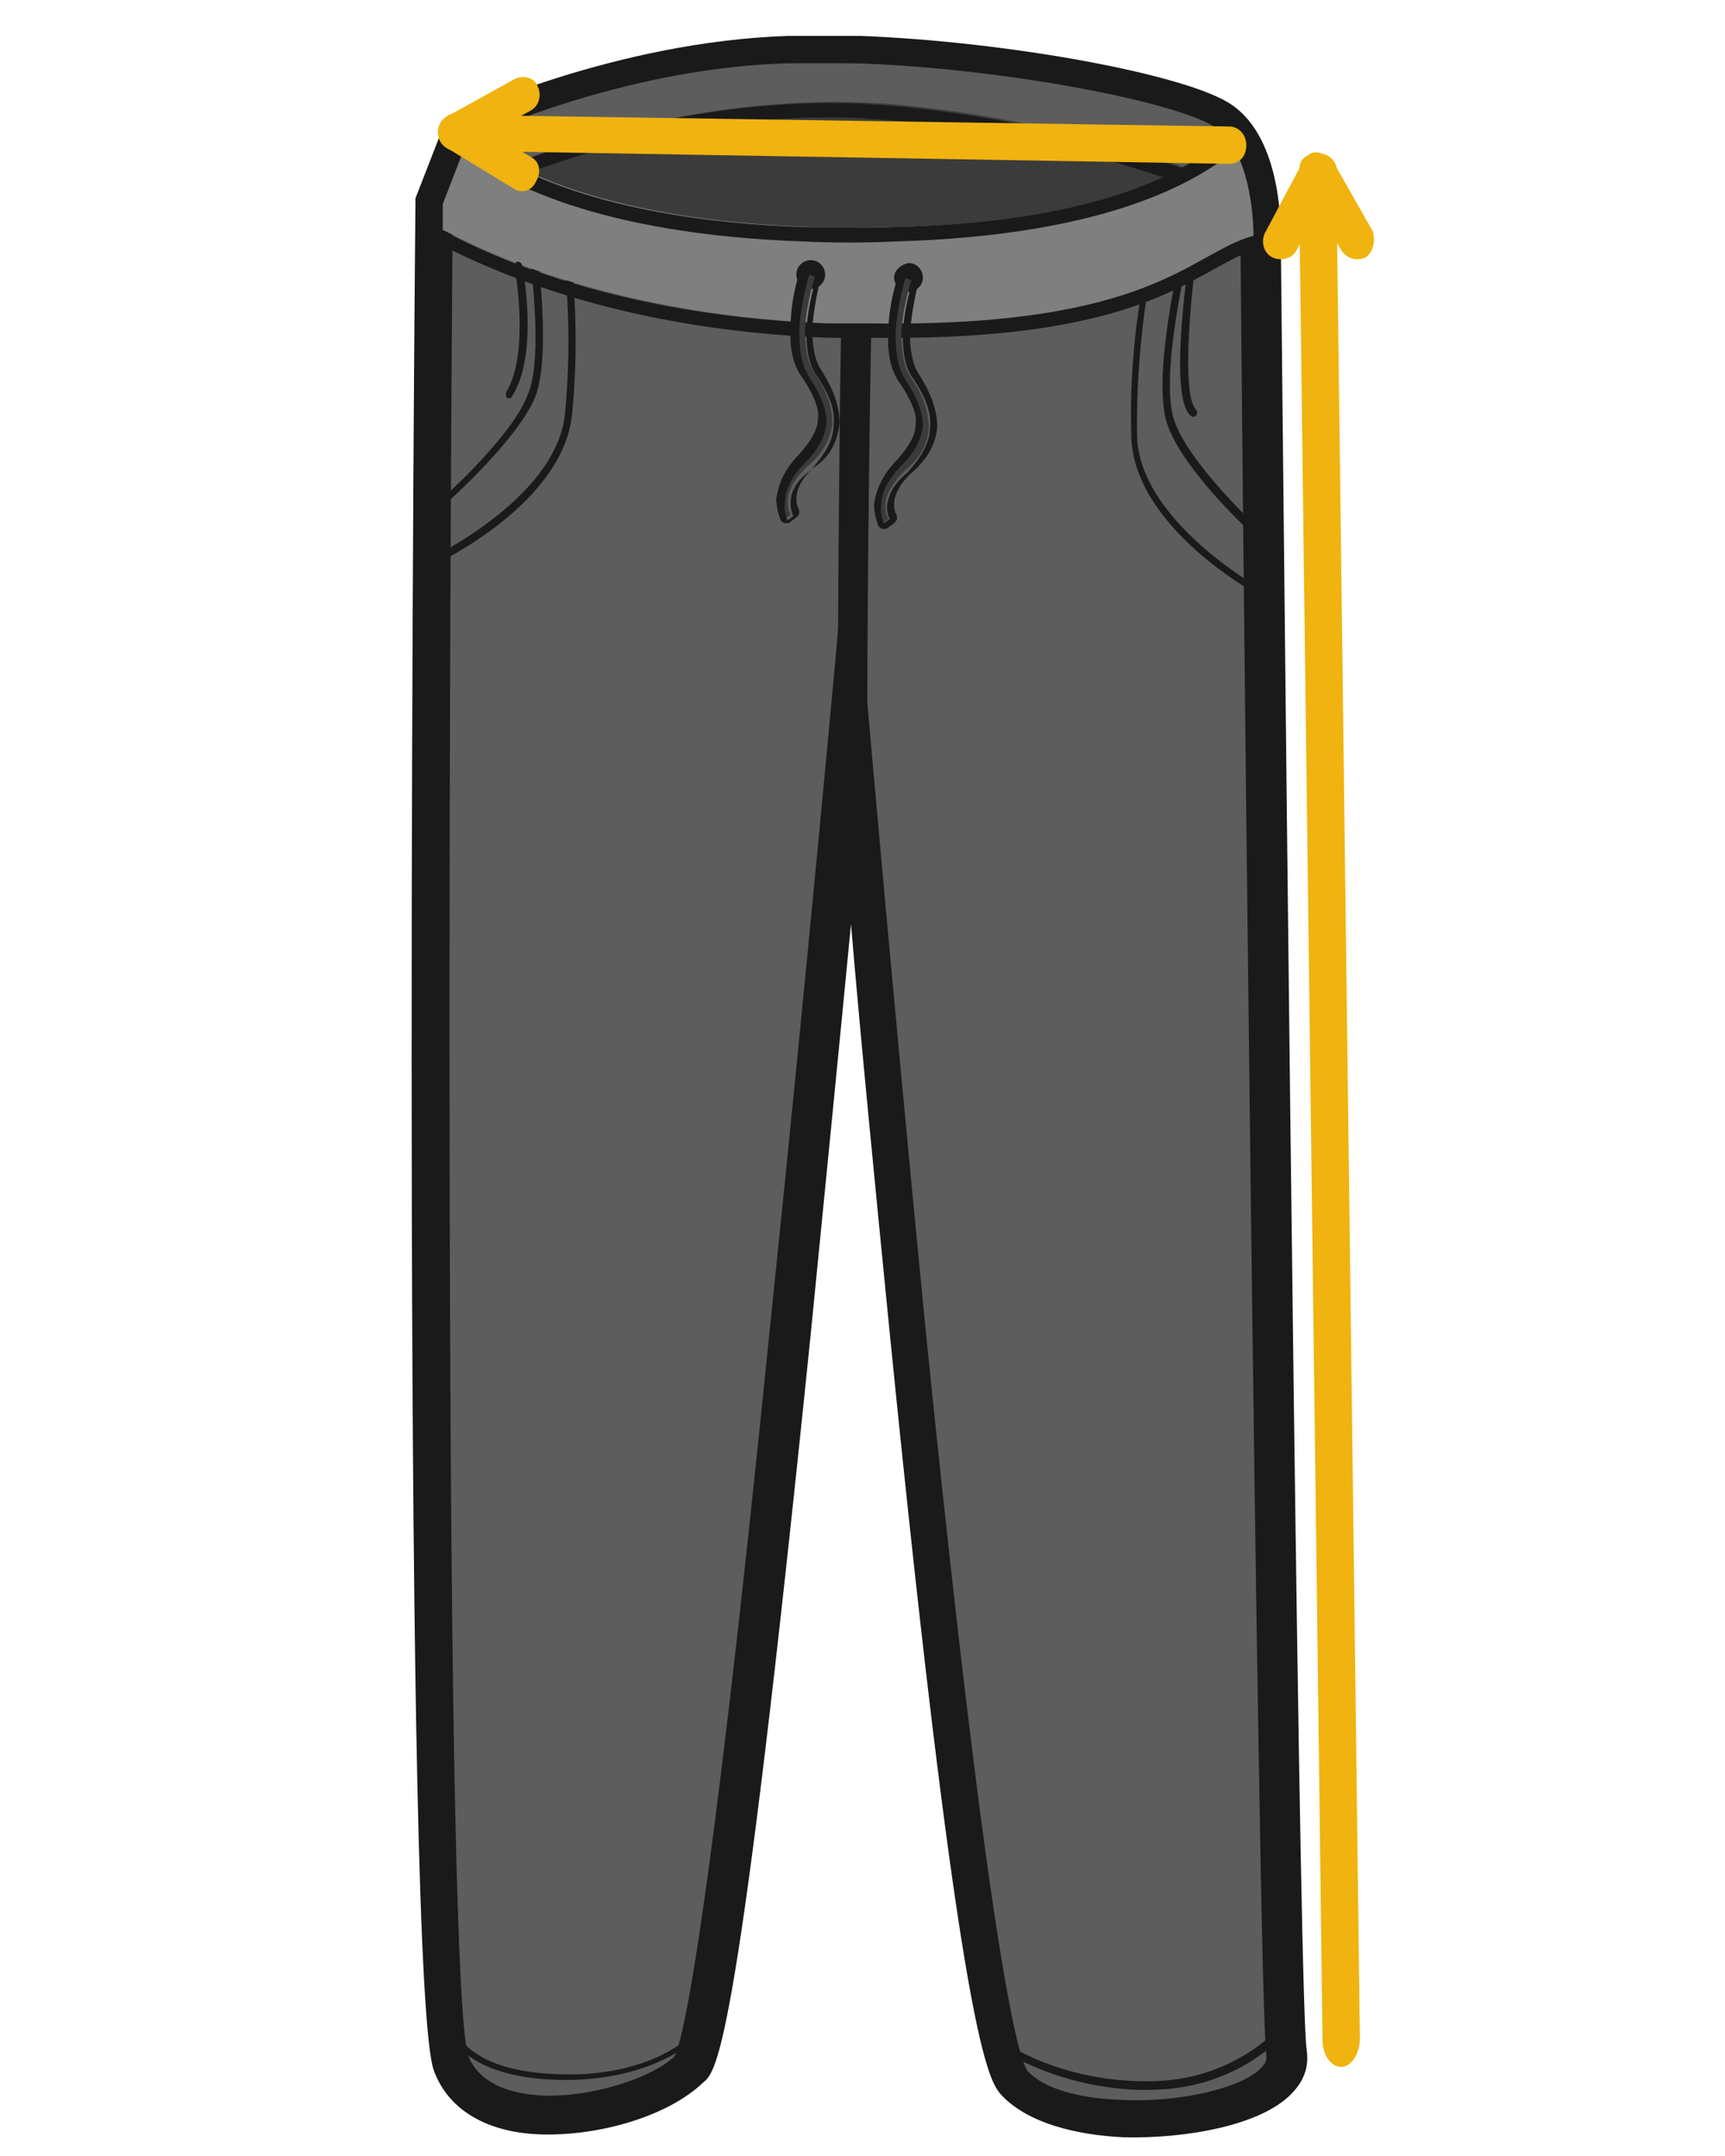 <?xml version="1.0" encoding="utf-8"?>
<!-- Generator: Adobe Illustrator 25.2.1, SVG Export Plug-In . SVG Version: 6.00 Build 0)  -->
<svg version="1.1" id="Vrstva_1" xmlns="http://www.w3.org/2000/svg" xmlns:xlink="http://www.w3.org/1999/xlink" x="0px" y="0px"
	 viewBox="0 0 120 150" style="enable-background:new 0 0 120 150;" xml:space="preserve">
<style type="text/css">
	.st0{fill:#5D5D5D;}
	.st1{fill:#1A1A1A;}
	.st2{fill:#7F7F80;}
	.st3{fill:#3B3B3B;}
	.st4{fill:#F0B30F;}
</style>
<g>
	<path class="st0" d="M84.6,8.9C81.8,6.9,66.6,4,54.8,4.4C43.1,4.7,32.5,9.8,32.5,9.8l-1.7,4.4c0,0-1,124,1.2,129.3
		c2.1,5.3,12.7,3.1,15.6,0.3c3-2.8,11.6-99.9,11.6-99.9s8.1,96.7,11.9,100.8c3.8,4,18.7,2.3,18-1.7c-0.6-3.9-1.8-126.2-1.8-126.2
		S87.4,10.8,84.6,8.9z"/>
	<path class="st1" d="M37.7,148.5c-3.8-0.1-6.5-1.7-7.5-4.4c-2.2-5.4-1.5-109.2-1.3-130l0-0.3L31,8.4l0.7-0.3
		c0.4-0.2,11.1-5.2,23.1-5.6c1.6,0,3.3,0,5.1,0c10.3,0.4,22.8,2.7,25.8,4.8c3.5,2.4,3.4,8.6,3.4,9.4c0.5,49.1,1.3,123.1,1.8,125.9
		c0.1,0.7,0.1,1.8-0.9,2.9c-2.1,2.4-7.6,3.3-11.8,3.2c-2.2-0.1-6.3-0.6-8.5-2.9c-0.9-1-2.8-3-7.8-53c-1-10.1-2-20.2-2.7-28.5
		c-0.8,8.3-1.8,18.4-2.8,28.5c-5.1,50-6.5,51.3-7.5,52.1C46.5,147.2,41.8,148.6,37.7,148.5z M31.5,14.3
		c-0.3,34.6-0.6,124.6,1.1,128.8c0.9,2.1,3.3,2.6,5.2,2.7c3.6,0.1,7.6-1.3,9.1-2.7c0.5-0.8,2.3-7.4,6.7-51.1
		C56.1,68,58.3,44,58.3,43.8l1.6,0c0,0.2,2.1,24.4,4.5,48.8c4.5,44.3,6.5,50.8,7.1,51.5c1.1,1.2,3.5,1.9,6.6,2
		c4.1,0.2,8.5-0.9,9.7-2.3c0.3-0.3,0.3-0.6,0.3-0.7c-0.6-3.9-1.8-121.3-1.8-126.3l0,0c0.1-1.5-0.2-5.9-2.2-7.2
		c-2.1-1.5-13.3-3.9-24.4-4.3c-1.7-0.1-3.4-0.1-4.9,0c-10.4,0.3-20,4.4-21.7,5.2L31.5,14.3z"/>
	<path class="st1" d="M85.2,8c-2.9-2-15.5-4.3-25.4-4.7c-1.8-0.1-3.4-0.1-5,0C43,3.7,32.5,8.6,32,8.8L31.7,9l-0.2,0.4l-1.7,4.4
		l-0.1,0.2l0,0.2c-0.1,12.7-0.9,124.4,1.2,129.7c1,2.4,3.4,3.7,6.8,3.9c3.8,0.1,8.4-1.2,10.5-3.2c0.7-0.6,2.1-2,7.2-51.6
		C56.9,79,58.2,65,59.1,55.6c0.8,9.4,2.1,23.3,3.5,37.2c5,49.7,6.9,51.7,7.6,52.5c1.9,2.1,5.8,2.5,7.9,2.6c4.2,0.2,9.3-0.8,11.2-2.9
		c0.8-0.9,0.8-1.7,0.7-2.3c-0.5-3-1.4-83.8-1.8-126C88.3,16.1,88.4,10.2,85.2,8z M78.1,146.9c-3-0.1-5.8-0.8-7.2-2.3
		c-3.8-4-11.9-100.8-11.9-100.8s-8.6,97.1-11.6,99.9c-1.7,1.6-6,3-9.7,2.9c-2.7-0.1-5-1-5.9-3.2c-2.1-5.3-1.2-129.3-1.2-129.3
		l1.7-4.4c0,0,10.6-5.1,22.4-5.4c1.6,0,3.3,0,4.9,0c10.7,0.4,22.4,2.8,24.9,4.5c2.8,1.9,2.6,7.9,2.6,7.9S88.4,139,89,143
		C89.4,145.5,83.5,147.1,78.1,146.9z"/>
	<path class="st1" d="M30.1,35.3c-0.1,0-0.1,0.1-0.1,0.2l-0.1,3.6c0,0.1,0,0.2,0.1,0.2c0,0,0.1,0,0.1,0c0,0,0.1,0,0.1,0
		c0.4-0.2,9-4.3,9.6-10.5c0.6-6-0.1-11.1-0.1-11.2c0-0.1-0.2-0.2-0.3-0.2c-0.1,0-0.2,0.1-0.2,0.3c0,0.1,0.7,5.1,0.1,11.1
		c-0.5,5.1-7.2,8.9-8.9,9.8l0.1-3.1c0.7-0.6,5.4-4.8,6.7-7.8c1.3-3.1,0-11.8-0.1-12.1c0-0.1-0.2-0.2-0.3-0.2c-0.1,0-0.2,0.2-0.2,0.3
		c0,0.1,1.4,8.9,0.1,11.8C35.5,30.6,30.2,35.2,30.1,35.3z"/>
	<path class="st1" d="M79.9,19c-0.1,0-0.3,0.1-0.3,0.2c0,0.1-1.1,5.1-0.9,11.1c0.1,6.2,8.3,10.8,8.7,11c0,0,0.1,0,0.1,0
		c0,0,0.1,0,0.1,0c0.1,0,0.1-0.1,0.1-0.2l0.1-4c0-0.1,0-0.2-0.1-0.2c0,0-4.9-4.5-6-7.6c-1.1-3.1,1-11.7,1-11.8
		c0-0.1-0.1-0.3-0.2-0.3c-0.1,0-0.3,0.1-0.3,0.2c-0.1,0.4-2.1,8.9-1,12.1c1,3,5.3,7.1,6,7.7l-0.1,3.4c-1.6-1-7.9-5.2-8-10.3
		c-0.1-6,0.9-11,0.9-11C80.1,19.2,80,19,79.9,19z"/>
	<path class="st2" d="M54.8,4.4C43.1,4.7,32.5,9.8,32.5,9.8l-1.7,4.4c0,0,0,0.7,0,1.8c0.8,0.3,9.9,5.8,26.8,6.5
		c22.4,0.8,25-4.8,29.7-6.1c0-1.4-0.2-5.9-2.6-7.5C81.8,6.9,66.6,4,54.8,4.4z"/>
	<path class="st1" d="M88.2,16.3c0-1.9-0.3-6.5-3-8.3c-2.9-2-15.5-4.3-25.4-4.7c-1.8-0.1-3.4-0.1-5,0C43,3.7,32.5,8.6,32,8.8L31.7,9
		l-0.1,0.4l-1.7,4.4l-0.1,0.2l0,0.2l0,1.8l0,0.8l0.7,0.2c0.1,0,0.3,0.1,0.5,0.2c7.6,3.8,16.5,5.9,26.6,6.3c0.3,0,0.6,0,0.9,0
		c0.7,0,1.4,0,2.1,0c15.1,0.2,20.3-2.8,23.9-4.8c1.1-0.6,2-1.1,3-1.4l0.8-0.2L88.2,16.3z M60.4,22.5c-0.6,0-1.3,0-1.9,0
		c-0.3,0-0.7,0-1,0c-16.9-0.6-26-6.2-26.8-6.5c0-1.2,0-1.8,0-1.8l1.7-4.4c0,0,10.6-5.1,22.4-5.4c1.6,0,3.3,0,4.9,0
		c10.7,0.4,22.5,2.8,24.9,4.5c2.3,1.6,2.6,6.1,2.6,7.5C82.8,17.6,80.2,22.8,60.4,22.5z"/>
	<path class="st3" d="M54.8,4.4C44.2,4.7,34.5,8.8,32.8,9.6c2.8,2.2,10.8,6.7,29.5,6.2c13.2-0.3,19.8-3.4,23.2-6.3
		c-0.2-0.3-0.5-0.5-0.8-0.7C81.8,6.9,66.6,4,54.8,4.4z"/>
	<path class="st1" d="M85.2,8c-2.9-2-15.5-4.3-25.4-4.7c-1.8-0.1-3.4-0.1-5,0C44,3.6,34.2,7.8,32.3,8.7c-0.3,0.1-0.6,0.5-0.6,0.8
		c0,0.4,0.1,0.7,0.4,0.9c2.7,2.2,9.4,5.9,23.8,6.4c2,0.1,4.2,0.1,6.4,0c13.8-0.4,20.5-3.7,23.8-6.5c0.4-0.4,0.5-1,0.1-1.5
		C85.9,8.5,85.6,8.2,85.2,8z M62.2,15.8c-2.3,0.1-4.4,0-6.3,0c-14.2-0.5-20.7-4.2-23.2-6.2c1.7-0.8,11.4-5,22.1-5.3
		c1.6,0,3.3,0,4.9,0c10.7,0.4,22.5,2.8,24.9,4.5c0.3,0.2,0.5,0.4,0.8,0.7C82.1,12.4,75.4,15.5,62.2,15.8z"/>
	<path class="st1" d="M55.4,19.1c0,0.5,0.4,1,1,1c0.5,0,1-0.4,1-1c0-0.5-0.4-1-1-1C55.9,18.1,55.4,18.5,55.4,19.1z"/>
	<path class="st3" d="M57.9,29.4c0-1.1-0.4-2.2-1.2-3.4c-0.6-0.8-0.7-2-0.7-3.1c0.1-1.9,0.7-3.7,0.7-3.7L56.1,19
		c0,0-0.6,1.9-0.7,3.9c0,1.2,0.1,2.5,0.8,3.4c0.8,1.1,1.2,2.1,1.1,3c0,0.9-0.5,1.8-1.5,2.8c-1.1,1.1-1.4,2-1.4,2.8
		c0,0.7,0.2,1.2,0.2,1.2l0.4-0.3c0,0-0.2-0.3-0.2-0.9c0-0.6,0.3-1.4,1.3-2.4C57.3,31.5,57.8,30.5,57.9,29.4z"/>
	<path class="st1" d="M58.4,29.4c0-1.1-0.4-2.3-1.3-3.7c-0.4-0.6-0.6-1.6-0.6-2.8c0.1-1.4,0.4-2.8,0.6-3.6c0-0.1,0.1-0.3-0.1-0.6
		c-0.1-0.1-0.1-0.1-0.2-0.1l-0.5-0.2c0,0-0.1,0-0.1,0c-0.2,0-0.4,0.1-0.5,0.3c0,0-0.7,1.9-0.7,4c-0.1,1.6,0.2,2.8,0.9,3.7
		c0.7,1.1,1.1,2,1,2.7c0,0.8-0.5,1.6-1.3,2.5c-1.2,1.2-1.5,2.4-1.6,3.1c0,0.8,0.3,1.4,0.3,1.5c0.1,0.1,0.2,0.2,0.3,0.2
		c0,0,0.1,0,0.1,0c0.1,0,0.2,0,0.3-0.1l0.4-0.3c0.1-0.1,0.2-0.2,0.2-0.3c0-0.1,0-0.3-0.1-0.4c0,0-0.1-0.2-0.1-0.6
		c0-0.7,0.4-1.4,1.1-2.1C57.8,31.8,58.3,30.6,58.4,29.4z M55,35c0,0.6,0.2,0.9,0.2,0.9l-0.4,0.3c0,0-0.3-0.5-0.2-1.2
		c0-0.7,0.3-1.7,1.4-2.8c1-1,1.4-1.9,1.5-2.8c0-0.9-0.4-1.9-1.1-3c-0.7-1-0.8-2.2-0.8-3.4c0.1-2,0.7-3.9,0.7-3.9l0.5,0.2
		c0,0-0.6,1.8-0.7,3.7c0,1.1,0.1,2.3,0.7,3.1c0.8,1.2,1.3,2.3,1.2,3.4c0,1.1-0.6,2.1-1.6,3.2C55.2,33.6,55,34.4,55,35z"/>
	<path class="st1" d="M62.2,19.3c0,0.5,0.4,1,1,1c0.5,0,1-0.4,1-1c0-0.5-0.4-1-1-1C62.7,18.4,62.2,18.8,62.2,19.3z"/>
	<path class="st3" d="M64.6,29.7c0-1.1-0.4-2.2-1.2-3.4c-0.6-0.8-0.7-2-0.7-3.1c0.1-1.9,0.7-3.7,0.7-3.7l-0.5-0.2
		c0,0-0.6,1.9-0.7,3.9c0,1.2,0.1,2.5,0.8,3.4c0.8,1.1,1.2,2.1,1.1,3c0,0.9-0.5,1.8-1.5,2.8c-1.1,1.1-1.4,2-1.4,2.8
		c0,0.7,0.2,1.2,0.2,1.2l0.4-0.3c0,0-0.2-0.3-0.2-0.9c0-0.6,0.3-1.4,1.3-2.4C64.1,31.8,64.6,30.7,64.6,29.7z"/>
	<path class="st1" d="M65.2,29.7c0-1.1-0.4-2.3-1.3-3.7c-0.4-0.6-0.6-1.6-0.6-2.8c0.1-1.4,0.4-2.8,0.6-3.6c0-0.1,0.1-0.3-0.1-0.6
		C63.7,19,63.7,19,63.6,19l-0.5-0.2c0,0-0.1,0-0.1,0c-0.2,0-0.4,0.1-0.5,0.3c0,0-0.7,2-0.7,4c-0.1,1.6,0.2,2.8,0.9,3.7
		c0.7,1.1,1.1,2,1,2.7c0,0.8-0.5,1.6-1.3,2.5c-1.2,1.2-1.5,2.4-1.6,3.1c0,0.8,0.3,1.4,0.3,1.5c0.1,0.1,0.2,0.2,0.3,0.2
		c0,0,0.1,0,0.1,0c0.1,0,0.2,0,0.3-0.1l0.4-0.3c0.1-0.1,0.2-0.2,0.2-0.3c0-0.1,0-0.3-0.1-0.4c0,0-0.1-0.2-0.1-0.6
		c0-0.7,0.4-1.4,1.1-2.1C64.5,32,65.1,30.9,65.2,29.7z M61.7,35.2c0,0.6,0.2,0.9,0.2,0.9l-0.4,0.3c0,0-0.3-0.5-0.2-1.2
		c0-0.7,0.3-1.7,1.4-2.8c1-1,1.4-1.9,1.5-2.8c0-0.9-0.4-1.9-1.1-3c-0.7-1-0.8-2.2-0.8-3.4c0.1-2,0.7-3.9,0.7-3.9l0.5,0.2
		c0,0-0.6,1.8-0.7,3.7c0,1.1,0.1,2.3,0.7,3.1c0.8,1.2,1.3,2.3,1.2,3.4c0,1.1-0.6,2.1-1.6,3.2C62,33.8,61.8,34.6,61.7,35.2z"/>
	<path class="st1" d="M35.3,27.7c0,0,0.1,0,0.1,0c0.1,0,0.2,0,0.2-0.1c1.9-2.9,0.8-8.9,0.7-9.2c0-0.1-0.2-0.2-0.3-0.2
		c-0.1,0-0.2,0.2-0.2,0.3c0,0.1,1.1,6.1-0.6,8.8C35.2,27.5,35.2,27.7,35.3,27.7z"/>
	<path class="st1" d="M82.9,18.6c-0.1,0-0.3,0.1-0.3,0.2c-0.1,0.9-1.2,8.8,0.2,10.1c0,0,0.1,0.1,0.2,0.1c0.1,0,0.1,0,0.2-0.1
		c0.1-0.1,0.1-0.3,0-0.4c-0.9-0.9-0.5-6.3-0.1-9.7C83.1,18.8,83,18.6,82.9,18.6z"/>
	<path class="st1" d="M48.7,140.6c-0.2,1.2-3.8,4-10,3.7c-5.9-0.2-6.9-2.8-6.9-2.9c0-0.1-0.2-0.2-0.3-0.2c-0.1,0-0.2,0.2-0.2,0.3
		c0,0.1,1.1,3,7.4,3.2c6.3,0.2,10.2-2.6,10.5-4.2c0-0.1-0.1-0.3-0.2-0.3C48.9,140.3,48.7,140.4,48.7,140.6z"/>
	<path class="st1" d="M89.4,140.6c0,0-3.1,4.1-9.3,4.2c-6.3,0.1-10.3-2.7-10.3-2.8c-0.1-0.1-0.3-0.1-0.4,0.1
		c-0.1,0.1-0.1,0.3,0.1,0.4c0.2,0.1,3.7,2.6,9.5,2.9c0.4,0,0.8,0,1.1,0c6.5-0.1,9.6-4.3,9.7-4.4c0.1-0.1,0.1-0.3-0.1-0.4
		C89.6,140.4,89.5,140.5,89.4,140.6z"/>
	<path class="st0" d="M54.8,4.4C44.2,4.7,34.5,8.8,32.8,9.6c0.7,0.5,1.6,1.2,2.9,1.8c2.8-1.1,13.6-5,25.7-4.2
		c9,0.7,16.6,2.9,20.9,4.4c1.3-0.7,2.3-1.4,3.2-2.1c-0.2-0.3-0.5-0.5-0.8-0.7C81.8,6.9,66.6,4,54.8,4.4z"/>
	<path class="st1" d="M85.2,8c-2.9-2-15.5-4.3-25.4-4.7c-1.8-0.1-3.4-0.1-5,0C44,3.6,34.2,7.8,32.3,8.7l-1.6,0.7l1.3,1.1
		c0.8,0.7,1.9,1.3,3,1.9l0.4,0.2l0.4-0.2c2.7-1.1,12.4-4.6,23.6-4.2c0.5,0,1.1,0.1,1.6,0.1c8.7,0.6,16,2.7,20.7,4.3l0.4,0.2l0.4-0.2
		c1.3-0.7,2.4-1.4,3.3-2.2l0.8-0.7l-0.7-0.8C85.9,8.5,85.6,8.2,85.2,8z M82.2,11.7c-4.3-1.5-11.9-3.7-20.9-4.4
		c-0.6,0-1.1-0.1-1.7-0.1c-11.4-0.4-21.4,3.2-24,4.3c-1.3-0.7-2.2-1.3-2.9-1.8c1.7-0.8,11.4-5,22.1-5.3c1.6,0,3.3,0,4.9,0
		c10.7,0.4,22.5,2.8,24.9,4.5c0.3,0.2,0.5,0.4,0.8,0.7C84.6,10.3,83.5,11,82.2,11.7z"/>
	<path class="st1" d="M60.4,55.8c0,0.3-0.1,0.6-0.3,0.8c-0.2,0.2-0.4,0.3-0.7,0.3l0,0l-0.1,0c-0.6,0-1-0.5-1-1
		c-0.1-4.7,0.1-27.7,0.2-32.3c0-0.2,0-0.4,0-0.5l0,0c0-0.2,0-0.3,0.1-0.5c0.7,0,1.3,0,1.9,0c0.1,0.1,0.1,0.3,0.1,0.4
		c0,0,0,0.2,0,0.6C60.5,27.6,60.2,51,60.4,55.8z"/>
	<path class="st1" d="M59.5,22.7C59.5,22.7,59.5,22.7,59.5,22.7c-0.2,0-0.3,0.1-0.3,0.3c0,0.3-0.3,27.7-0.2,32.9
		c0,0.1,0.1,0.2,0.3,0.3c0,0,0,0,0,0c0.1,0,0.3-0.1,0.3-0.3c-0.2-5.2,0.2-32.6,0.2-32.9C59.7,22.8,59.6,22.7,59.5,22.7z"/>
	<path class="st4" d="M32.6,10.5l52.9,0.9c0.7,0,1.2-0.5,1.2-1.3c0-0.7-0.5-1.3-1.2-1.3L32.6,8c-0.7,0-1.2,0.5-1.2,1.3
		C31.3,9.9,31.9,10.5,32.6,10.5"/>
	<path class="st4" d="M90.4,15.4L92,141.9c0,1.1,0.6,1.9,1.3,1.9c0.7,0,1.3-0.9,1.3-2L93,15.4c0-1.1-0.6-1.9-1.3-1.9
		C91,13.5,90.4,14.3,90.4,15.4"/>
	<path class="st4" d="M95.5,16.1l-2.5-4.4c-0.1-0.4-0.3-0.7-0.7-0.9c-0.2-0.1-0.4-0.1-0.6-0.2c0,0-0.1,0-0.1,0c0,0-0.1,0-0.1,0
		c-0.2,0-0.4,0.1-0.5,0.2c-0.4,0.2-0.6,0.5-0.6,0.9l-2.4,4.5c-0.3,0.6-0.1,1.4,0.5,1.7c0.6,0.3,1.4,0.1,1.7-0.5l1.5-2.8l1.6,2.8
		c0.4,0.6,1.1,0.8,1.7,0.5C95.5,17.6,95.7,16.8,95.5,16.1z"/>
	<path class="st4" d="M36.9,10.9l-4.6-2.8c-0.6-0.4-1.3-0.2-1.6,0.5c-0.3,0.6-0.2,1.3,0.4,1.7l4.6,2.8c0.6,0.4,1.3,0.2,1.6-0.5
		C37.7,11.9,37.5,11.2,36.9,10.9"/>
	<path class="st4" d="M35.8,5.5l-4.7,2.6c-0.6,0.3-0.8,1.1-0.5,1.7c0.3,0.6,1.1,0.9,1.6,0.5l4.7-2.6c0.6-0.3,0.8-1.1,0.5-1.7
		C37.2,5.4,36.4,5.2,35.8,5.5"/>
</g>
</svg>

